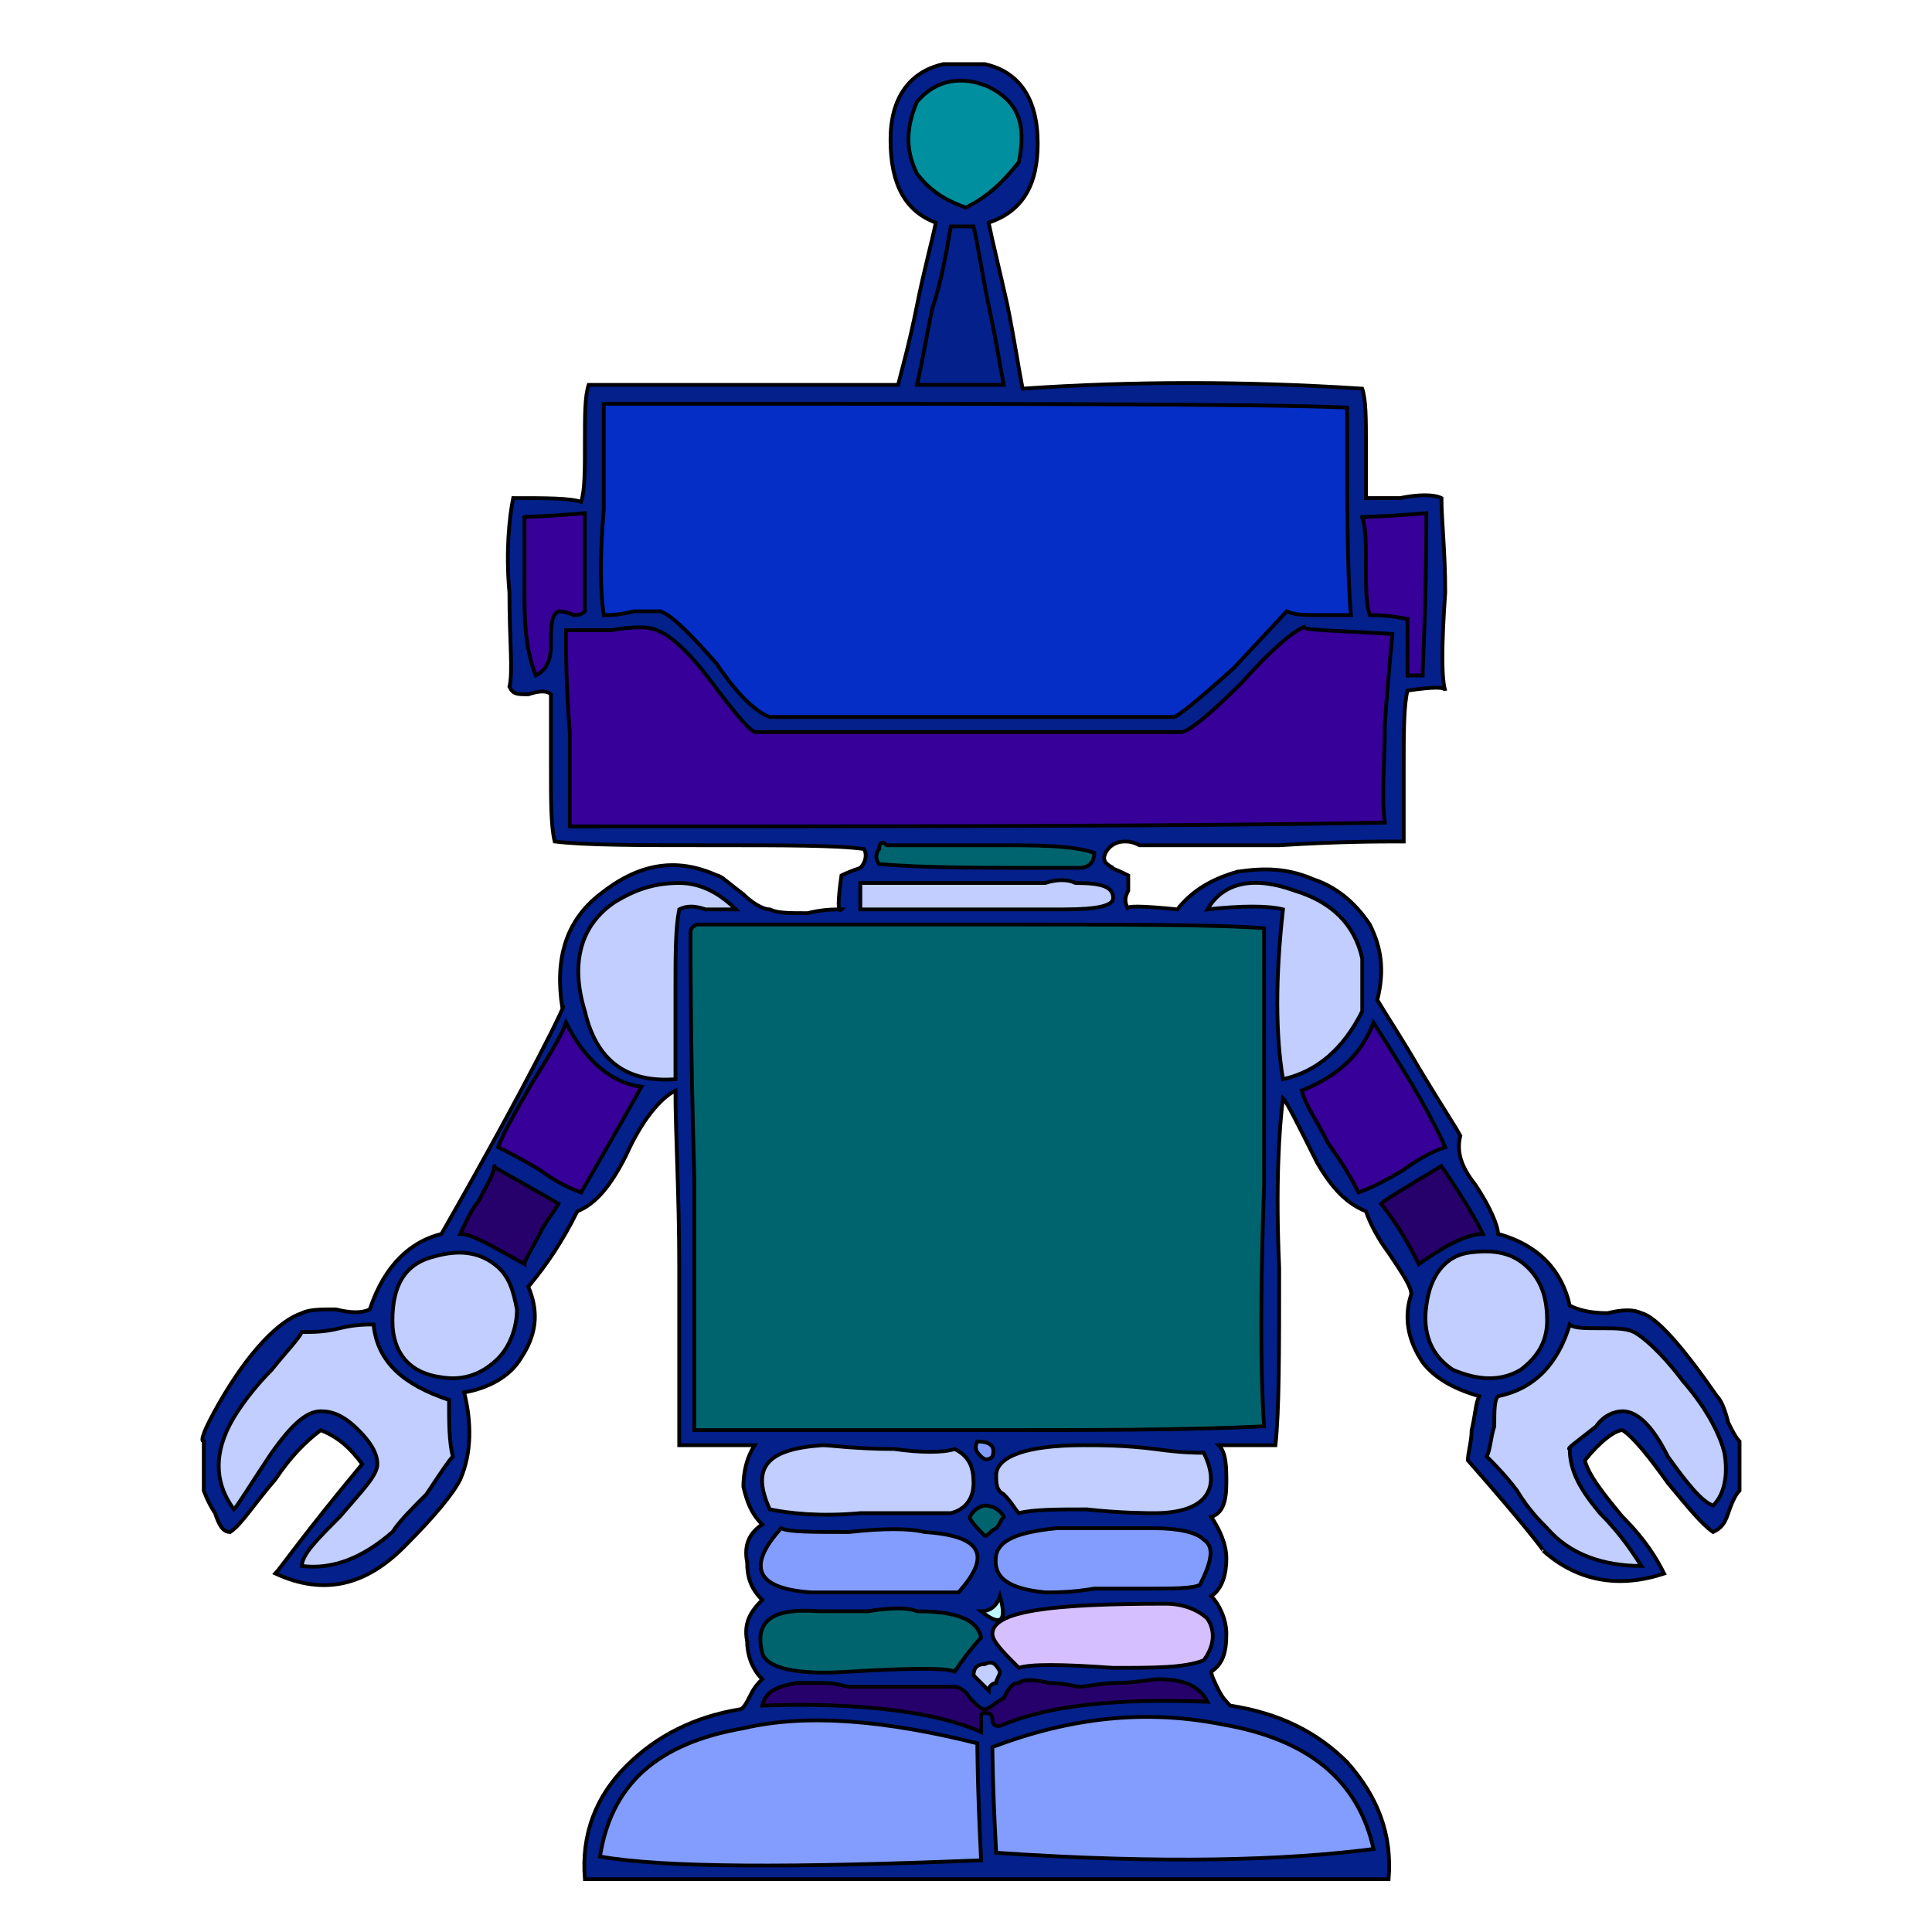 <svg id="th_rob_robot-43" width="100%" height="100%" xmlns="http://www.w3.org/2000/svg" version="1.1" xmlns:xlink="http://www.w3.org/1999/xlink" xmlns:svgjs="http://svgjs.com/svgjs" preserveAspectRatio="xMidYMin slice" data-uid="rob_robot-43" data-keyword="rob_robot-43" viewBox="0 0 512 512" data-colors="[&quot;#03208b&quot;,&quot;#c1ceff&quot;,&quot;#360099&quot;,&quot;#d6bfff&quot;,&quot;#d6bfff&quot;,&quot;#008f9e&quot;,&quot;#00646f&quot;,&quot;#008f9e&quot;,&quot;#bff9ff&quot;,&quot;#360099&quot;,&quot;#052ec7&quot;,&quot;#26006b&quot;,&quot;#bff9ff&quot;,&quot;#ad80ff&quot;,&quot;#ad80ff&quot;,&quot;#80f3ff&quot;,&quot;#839dff&quot;,&quot;#008f9e&quot;,&quot;#052ec7&quot;,&quot;#00646f&quot;,&quot;#00646f&quot;,&quot;#839dff&quot;,&quot;#d6bfff&quot;,&quot;#c1ceff&quot;,&quot;#26006b&quot;,&quot;#80f3ff&quot;,&quot;#00646f&quot;,&quot;#d6bfff&quot;,&quot;#c1ceff&quot;,&quot;#bff9ff&quot;,&quot;#839dff&quot;,&quot;#00646f&quot;,&quot;#360099&quot;,&quot;#c1ceff&quot;,&quot;#d6bfff&quot;,&quot;#008f9e&quot;,&quot;#008f9e&quot;,&quot;#360099&quot;,&quot;#00646f&quot;,&quot;#00646f&quot;,&quot;#360099&quot;,&quot;#03208b&quot;,&quot;#052ec7&quot;,&quot;#03208b&quot;,&quot;#008f9e&quot;,&quot;#d6bfff&quot;,&quot;#008f9e&quot;]"><path id="th_rob_robot-43_45" d="M435 348C433 347 430 347 426 348C421 348 418 347 416 346C414 337 408 330 397 327C397 325 395 320 391 314C387 309 386 305 387 301C386 299 382 293 376 283C372 276 368 270 365 265C367 257 366 251 363 245C359 239 354 235 348 233C341 230 335 230 328 231C321 233 316 236 312 241C302 240 298 240 299 241C298 239 298 238 299 236C299 234 299 233 299 232C295 230 294 230 295 230C293 229 292 228 293 226C294 224 296 223 298 223C299 223 300 223 302 224C303 224 304 224 305 224C312 224 323 224 339 224C355 223 365 223 372 223C372 221 372 214 372 204C372 194 372 187 373 183C380 182 383 182 383 183C382 180 382 171 383 157C383 146 382 138 382 132C380 131 376 131 371 132C366 132 363 132 362 132C362 130 362 125 362 118C362 111 362 106 361 103C330 101 300 101 271 103C270 98 269 91 267 81C265 72 263 64 262 59C271 56 275 49 275 38C275 26 270 19 261 17L250 17C241 19 236 26 236 37C236 49 240 56 248 59C247 64 245 71 243 81C241 91 239 98 238 102L156 102C155 105 155 110 155 117C155 125 155 130 154 133C151 132 145 132 136 132C135 137 134 146 135 157C135 170 136 178 135 182C136 184 137 184 140 184C143 183 145 183 146 184C146 186 146 193 146 204C146 212 146 219 147 223C155 224 169 224 189 224C208 224 222 224 229 225C230 227 229 229 228 230C225 231 223 232 223 232C222 239 222 242 223 241C221 241 218 241 214 242C209 242 206 242 204 241C202 241 199 239 197 237C193 234 191 232 190 232C179 227 169 229 159 237C150 244 147 254 149 267C151 264 141 285 117 327C109 329 102 335 98 347C96 348 93 348 89 347C85 347 82 347 80 348C74 350 66 358 58 372C54 379 53 382 54 382L54 395C54 395 55 398 57 401C58 404 59 406 61 406C64 404 67 399 73 392C77 386 81 382 85 379C90 381 93 384 96 388C81 406 74 416 73 417C86 423 97 420 107 410C115 402 120 396 122 392C125 385 125 377 123 369C129 368 135 365 138 360C142 354 143 348 140 341C145 335 149 329 153 321C158 319 162 314 166 306C170 297 175 291 179 289C179 301 180 316 180 336C180 362 180 377 180 383L200 383C198 386 197 390 197 394C198 398 199 401 202 404C199 406 197 409 198 414C198 418 199 421 202 424C199 427 197 430 198 435C198 438 199 442 202 445C201 446 200 447 199 449C198 451 197 453 196 453C184 455 174 460 166 468C158 476 154 486 155 498L368 498C369 486 365 476 357 467C349 459 339 454 326 452C325 451 324 450 323 448C322 446 321 444 321 443C324 441 325 438 325 433C325 429 323 425 321 423C324 421 325 417 325 413C325 409 323 405 321 402C324 401 325 398 325 393C325 389 325 385 323 383L338 383C339 374 339 358 339 336C338 314 339 299 340 291C341 292 344 298 349 308C353 315 357 319 362 321C363 324 365 328 368 332C372 338 374 341 374 343C372 349 373 355 377 361C380 365 385 368 392 370C391 372 391 375 390 379C390 382 389 385 389 387C404 404 410 412 409 411C418 419 429 421 441 417C439 413 436 408 430 402C425 396 421 391 420 387C424 382 428 379 430 379C433 381 437 386 442 393C447 399 451 404 454 406C456 405 457 404 458 401C459 398 460 396 461 395L461 382C460 381 459 379 458 377C457 373 456 371 455 370C446 357 439 349 435 348Z " fill-rule="evenodd" fill="#03208b" stroke-width="1" stroke="#000000"></path><path id="th_rob_robot-43_0" d="M228 359C226 360 224 361 224 364C224 366 225 368 226 370L264 370C264 370 267 370 273 370C277 371 281 371 284 371C293 370 297 368 296 363C295 360 291 359 283 359C280 359 277 359 272 359C268 359 265 359 264 359Z " fill-rule="evenodd" fill="#c1ceff" stroke-width="1" stroke="#000000"></path><path id="th_rob_robot-43_1" d="M312 368C319 371 324 370 327 365C330 362 330 358 329 354C328 351 326 349 323 347C320 345 316 344 313 345C310 345 307 348 305 352C303 360 305 365 312 368Z " fill-rule="evenodd" fill="#008f9e" stroke-width="1" stroke="#000000"></path><path id="th_rob_robot-43_2" d="M190 353C189 357 189 361 192 365C196 370 200 371 206 369C212 367 215 363 215 358C215 353 214 349 211 347C208 344 204 344 199 345C194 346 191 349 190 353Z " fill-rule="evenodd" fill="#008f9e" stroke-width="1" stroke="#000000"></path><path id="th_rob_robot-43_3" d="M273 355C278 355 281 355 284 355C291 354 295 351 294 345C287 344 276 343 261 343C241 344 230 344 226 344C224 344 224 345 223 347C223 350 223 351 224 353C228 354 241 354 263 354C264 354 268 354 273 355Z " fill-rule="evenodd" fill="#d6bfff" stroke-width="1" stroke="#000000"></path><path id="th_rob_robot-43_4" d="M303 299C302 298 301 295 301 291C300 287 299 285 298 284C295 285 294 289 293 294C292 300 291 303 289 305C288 290 286 278 283 269C284 267 281 277 273 297L256 297C254 298 252 301 251 305C250 310 249 313 248 315C246 312 244 307 242 299C239 292 237 287 235 284C233 284 231 286 230 289C229 293 228 294 226 295C225 285 223 275 219 264C217 264 216 265 215 268C215 269 215 270 214 272C214 273 214 275 214 275C213 277 212 281 210 287C208 292 206 296 205 299C205 300 203 300 200 300C198 300 196 300 196 302C196 304 197 304 200 304C204 304 207 304 207 304C209 301 211 296 213 290C216 281 217 276 218 274C219 277 220 282 221 291C222 298 223 303 226 305C227 304 229 302 230 298C231 295 233 293 235 293C242 312 247 322 248 324C248 324 251 317 257 302C267 301 273 301 275 302C277 299 279 292 281 281C282 283 283 288 284 295C285 302 286 306 287 309C287 308 287 309 287 314C287 316 288 317 289 317C288 318 291 310 297 295C298 295 299 296 299 298C299 301 300 303 300 303L326 303L326 335C281 336 237 336 192 335L192 255L325 255C326 260 326 268 326 277C326 290 326 297 326 300C322 299 314 299 303 299Z " fill-rule="evenodd" fill="#008f9e" stroke-width="1" stroke="#000000"></path><path id="th_rob_robot-43_5" d="M187 296C188 322 189 336 190 339C198 340 208 340 219 340C290 339 327 338 329 338C330 295 330 267 328 252C304 250 258 250 190 251C187 259 186 274 187 296Z " fill-rule="evenodd" fill="#00646f" stroke-width="1" stroke="#000000"></path><path id="th_rob_robot-43_6" d="M268 134L268 138C270 138 271 137 270 134Z " fill-rule="evenodd" fill="#008f9e" stroke-width="1" stroke="#000000"></path><path id="th_rob_robot-43_7" d="M200 148C200 156 203 161 211 162C217 163 222 162 226 158C229 155 231 151 231 146C231 141 229 137 226 134C222 131 217 130 211 132C204 134 200 139 200 148Z " fill-rule="evenodd" fill="#839dff" stroke-width="1" stroke="#000000"></path><path id="th_rob_robot-43_8" d="M271 147C271 156 275 160 284 161C289 162 293 160 296 157C299 154 301 150 301 146C301 141 300 137 297 135C294 131 290 130 284 131C275 132 271 137 271 147Z " fill-rule="evenodd" fill="#839dff" stroke-width="1" stroke="#000000"></path><path id="th_rob_robot-43_9" d="M244 146C240 159 232 165 220 165C227 168 234 166 241 159C247 153 249 146 249 138C249 131 245 125 240 120C234 116 228 114 221 114C214 114 208 117 204 121C199 125 197 131 198 139C200 131 204 125 211 121C218 116 225 116 233 119C244 124 247 133 244 146Z " fill-rule="evenodd" fill="#052ec7" stroke-width="1" stroke="#000000"></path><path id="th_rob_robot-43_10" d="M309 123C312 126 314 131 315 136C316 142 315 147 313 151C310 156 306 160 300 161C300 162 298 161 296 161C295 160 294 161 294 162C294 165 297 165 303 164C302 164 307 159 318 150C321 139 320 130 314 123C309 116 301 112 292 113C286 113 281 115 277 118C271 122 269 127 270 133C276 121 284 116 294 116C300 116 305 118 309 123Z " fill-rule="evenodd" fill="#26006b" stroke-width="1" stroke="#000000"></path><path id="th_rob_robot-43_11" d="M264 29L261 29C260 31 261 32 264 32Z " fill-rule="evenodd" fill="#bff9ff" stroke-width="1" stroke="#000000"></path><path id="th_rob_robot-43_12" d="M258 31C259 28 258 26 254 27C250 27 248 28 249 31Z " fill-rule="evenodd" fill="#ad80ff" stroke-width="1" stroke="#000000"></path><path id="th_rob_robot-43_13" d="M442 386C438 378 434 374 430 374C428 374 425 375 423 378C418 382 415 384 416 384C416 390 419 395 424 401C430 407 433 412 435 415C425 415 416 412 410 405C408 403 405 400 402 395C399 391 396 388 394 386C395 384 395 381 396 378C396 374 396 371 397 370C407 368 413 361 416 351C417 352 420 352 424 352C428 352 431 352 433 353C435 354 440 358 446 366C453 374 456 381 457 385C458 391 457 396 454 399C451 398 447 393 442 386Z " fill-rule="evenodd" fill="#c1ceff" stroke-width="1" stroke="#000000"></path><path id="th_rob_robot-43_14" d="M378 346C379 338 383 333 389 332C396 331 401 332 405 336C409 340 410 345 410 350C410 356 407 360 403 363C398 366 392 366 385 363C379 359 377 353 378 346Z " fill-rule="evenodd" fill="#c1ceff" stroke-width="1" stroke="#000000"></path><path id="th_rob_robot-43_15" d="M382 309C386 315 390 321 393 327C389 327 383 330 376 335C373 329 370 324 366 319C367 318 372 315 382 309Z " fill-rule="evenodd" fill="#26006b" stroke-width="1" stroke="#000000"></path><path id="th_rob_robot-43_16" d="M352 303C349 297 346 293 345 289C355 285 361 279 364 271C371 282 378 293 383 304C380 305 376 307 372 310C367 313 363 315 360 316C359 314 357 310 352 303Z " fill-rule="evenodd" fill="#360099" stroke-width="1" stroke="#000000"></path><path id="th_rob_robot-43_17" d="M320 241C324 234 332 232 343 236C353 239 359 245 361 254C361 255 361 257 361 260C361 263 361 266 361 268C356 278 349 284 340 286C338 274 338 259 340 241C336 240 329 240 320 241Z " fill-rule="evenodd" fill="#c1ceff" stroke-width="1" stroke="#000000"></path><path id="th_rob_robot-43_18" d="M260 379C217 379 192 379 184 379C184 361 184 339 184 312C183 277 183 256 183 247C183 246 184 245 185 245C201 245 225 245 259 245C297 245 323 245 335 246C335 260 335 282 335 314C334 342 334 364 335 378C314 379 289 379 260 379Z " fill-rule="evenodd" fill="#00646f" stroke-width="1" stroke="#000000"></path><path id="th_rob_robot-43_19" d="M266 396C264 395 264 393 264 391C264 386 272 383 287 383C292 383 298 383 306 384C313 385 317 385 319 385C324 395 319 401 306 401C304 401 297 401 288 400C280 400 274 400 270 401C269 400 268 398 266 396Z " fill-rule="evenodd" fill="#c1ceff" stroke-width="1" stroke="#000000"></path><path id="th_rob_robot-43_20" d="M303 421C301 421 297 421 290 421C284 422 280 422 277 422C267 421 263 418 264 412C265 408 270 406 280 405C283 405 287 405 293 405C299 405 303 405 306 405C312 405 317 406 319 408C322 410 321 414 318 420C316 421 311 421 303 421Z " fill-rule="evenodd" fill="#839dff" stroke-width="1" stroke="#000000"></path><path id="th_rob_robot-43_21" d="M295 442C281 441 273 441 270 442C266 438 263 435 263 433C263 427 278 425 309 425C314 425 318 427 320 429C322 432 322 436 319 440C314 442 306 442 295 442Z " fill-rule="evenodd" fill="#d6bfff" stroke-width="1" stroke="#000000"></path><path id="th_rob_robot-43_22" d="M264 491C263 473 263 463 263 463C284 455 304 453 324 457C347 461 360 472 364 490C341 493 308 494 264 491Z " fill-rule="evenodd" fill="#839dff" stroke-width="1" stroke="#000000"></path><path id="th_rob_robot-43_23" d="M260 456C260 458 260 459 260 459C249 454 229 451 202 452C203 448 206 447 211 446C213 446 215 446 218 446C222 446 224 447 225 447L253 447C254 447 256 448 257 450C259 452 260 453 261 453C262 453 264 451 266 450C267 448 268 446 270 446C271 445 274 445 278 446C282 446 285 447 286 447C288 447 292 446 296 446C301 446 305 445 307 445C314 445 318 447 320 451C296 450 278 452 266 457C264 458 263 457 263 456C263 454 262 454 261 454C260 454 260 454 260 456Z " fill-rule="evenodd" fill="#26006b" stroke-width="1" stroke="#000000"></path><path id="th_rob_robot-43_24" d="M159 492C162 473 174 462 197 458C214 454 235 456 259 462C259 462 259 473 260 493C210 495 176 495 159 492Z " fill-rule="evenodd" fill="#839dff" stroke-width="1" stroke="#000000"></path><path id="th_rob_robot-43_25" d="M230 427C236 426 241 426 243 427C253 427 259 429 260 434C260 434 257 437 253 443C251 442 242 442 225 443C211 444 203 442 202 438C200 430 204 426 217 427C219 427 224 427 230 427Z " fill-rule="evenodd" fill="#00646f" stroke-width="1" stroke="#000000"></path><path id="th_rob_robot-43_26" d="M225 406C234 405 241 405 245 406C260 407 263 412 254 422C252 422 245 422 235 422C226 422 219 422 215 422C200 421 198 415 207 405C209 406 215 406 225 406Z " fill-rule="evenodd" fill="#839dff" stroke-width="1" stroke="#000000"></path><path id="th_rob_robot-43_27" d="M264 446C263 446 262 447 262 448C261 447 260 446 258 444C258 442 259 441 261 441C263 440 264 441 265 443C265 444 264 445 264 446Z " fill-rule="evenodd" fill="#c1ceff" stroke-width="1" stroke="#000000"></path><path id="th_rob_robot-43_28" d="M265 423C264 426 262 427 260 427C265 431 267 430 265 423Z " fill-rule="evenodd" fill="#bff9ff" stroke-width="1" stroke="#000000"></path><path id="th_rob_robot-43_29" d="M263 386C262 387 261 387 260 386C259 385 258 384 259 382C262 382 264 383 263 386Z " fill-rule="evenodd" fill="#839dff" stroke-width="1" stroke="#000000"></path><path id="th_rob_robot-43_30" d="M264 405C262 406 262 407 261 407C259 405 257 403 257 402C258 400 260 399 261 399C263 399 265 400 266 402C265 403 265 404 264 405Z " fill-rule="evenodd" fill="#00646f" stroke-width="1" stroke="#000000"></path><path id="th_rob_robot-43_31" d="M258 393C258 397 256 400 252 401C249 401 241 401 228 401C217 402 209 401 204 400C199 389 203 384 218 383C220 383 227 384 237 384C244 385 250 385 253 384C257 386 258 389 258 393Z " fill-rule="evenodd" fill="#c1ceff" stroke-width="1" stroke="#000000"></path><path id="th_rob_robot-43_32" d="M179 263C179 275 179 283 179 286C166 287 158 281 155 268C151 255 154 245 163 239C168 236 173 234 180 234C186 234 191 237 195 241C193 241 191 241 187 241C184 240 182 240 180 241C179 246 179 253 179 263Z " fill-rule="evenodd" fill="#c1ceff" stroke-width="1" stroke="#000000"></path><path id="th_rob_robot-43_33" d="M143 310C138 307 134 305 132 304C134 299 137 294 141 287C146 279 149 274 150 271C155 281 162 287 170 288C170 288 165 297 154 316C151 315 147 313 143 310Z " fill-rule="evenodd" fill="#360099" stroke-width="1" stroke="#000000"></path><path id="th_rob_robot-43_34" d="M122 327C123 325 124 322 127 318C129 314 131 311 131 309C130 309 136 312 148 319C147 321 145 323 143 327C141 331 139 334 139 335C130 330 125 327 122 327Z " fill-rule="evenodd" fill="#26006b" stroke-width="1" stroke="#000000"></path><path id="th_rob_robot-43_35" d="M104 350C104 341 107 335 115 333C122 331 127 332 131 335C135 338 136 342 137 347C137 352 135 357 132 360C128 364 123 366 117 365C109 364 104 359 104 350Z " fill-rule="evenodd" fill="#c1ceff" stroke-width="1" stroke="#000000"></path><path id="th_rob_robot-43_36" d="M90 402C96 395 100 391 100 388C100 385 98 382 95 379C91 375 88 374 85 374C81 374 77 378 72 385C66 394 63 399 62 400C56 392 57 383 63 374C65 371 68 367 72 363C76 358 79 355 80 353C83 353 86 353 90 352C94 351 97 351 99 351C100 361 107 367 119 371C119 377 119 382 120 386C119 387 117 390 113 396C109 400 106 403 104 406C96 413 88 416 80 415C80 412 84 408 90 402Z " fill-rule="evenodd" fill="#c1ceff" stroke-width="1" stroke="#000000"></path><path id="th_rob_robot-43_37" d="M269 234C270 234 272 234 277 234C280 233 283 233 285 234C292 234 295 235 295 238C295 240 291 241 282 241C279 241 275 241 271 241C266 241 263 241 262 241L228 241C228 237 228 234 228 234Z " fill-rule="evenodd" fill="#c1ceff" stroke-width="1" stroke="#000000"></path><path id="th_rob_robot-43_38" d="M286 230L282 230C280 230 279 230 279 230C260 230 245 230 233 229C232 228 232 226 233 225C233 223 234 223 235 224C238 224 248 224 264 224C275 224 284 224 290 226C290 228 289 230 286 230Z " fill-rule="evenodd" fill="#00646f" stroke-width="1" stroke="#000000"></path><path id="th_rob_robot-43_39" d="M151 194C150 182 150 173 150 167C152 167 156 167 162 167C168 166 172 166 174 167C177 168 182 172 188 180C194 188 198 193 200 194L313 194C315 194 321 189 329 181C337 172 343 167 346 166C344 167 352 167 369 168C369 169 368 177 367 192C367 202 366 211 367 218C313 219 241 219 151 219C151 214 151 206 151 194Z " fill-rule="evenodd" fill="#360099" stroke-width="1" stroke="#000000"></path><path id="th_rob_robot-43_40" d="M146 171C146 176 144 178 142 179C140 174 139 168 139 159C139 146 139 139 139 137C138 137 143 137 155 136C155 155 155 163 155 162C154 163 153 163 152 163C150 162 148 162 148 162C146 163 146 166 146 171Z " fill-rule="evenodd" fill="#360099" stroke-width="1" stroke="#000000"></path><path id="th_rob_robot-43_41" d="M357 108C357 133 357 151 358 163C356 163 353 163 349 163C346 163 343 163 341 162L327 177C317 186 312 190 311 190L204 190C201 189 196 185 190 176C183 168 178 163 175 162C173 162 171 162 168 162C164 163 162 163 160 163C159 156 159 147 160 135C160 121 160 112 160 107C268 107 333 107 357 108Z " fill-rule="evenodd" fill="#052ec7" stroke-width="1" stroke="#000000"></path><path id="th_rob_robot-43_42" d="M258 60C259 64 260 71 262 81C264 90 265 97 266 102L243 102C244 98 245 92 247 82C250 73 251 65 252 60Z " fill-rule="evenodd" fill="#03208b" stroke-width="1" stroke="#000000"></path><path id="th_rob_robot-43_43" d="M262 23C270 27 272 33 270 43C266 48 262 52 256 55C250 53 246 50 243 46C240 40 240 34 243 27C248 21 255 20 262 23Z " fill-rule="evenodd" fill="#008f9e" stroke-width="1" stroke="#000000"></path><path id="th_rob_robot-43_44" d="M377 179L373 179C373 180 373 175 373 164C372 164 369 163 363 163C362 160 362 156 362 150C362 144 362 140 361 137C360 137 366 137 378 136C378 161 377 176 377 179Z " fill-rule="evenodd" fill="#360099" stroke-width="1" stroke="#000000"></path><defs id="SvgjsDefs2137" fill="#008f9e"></defs></svg>